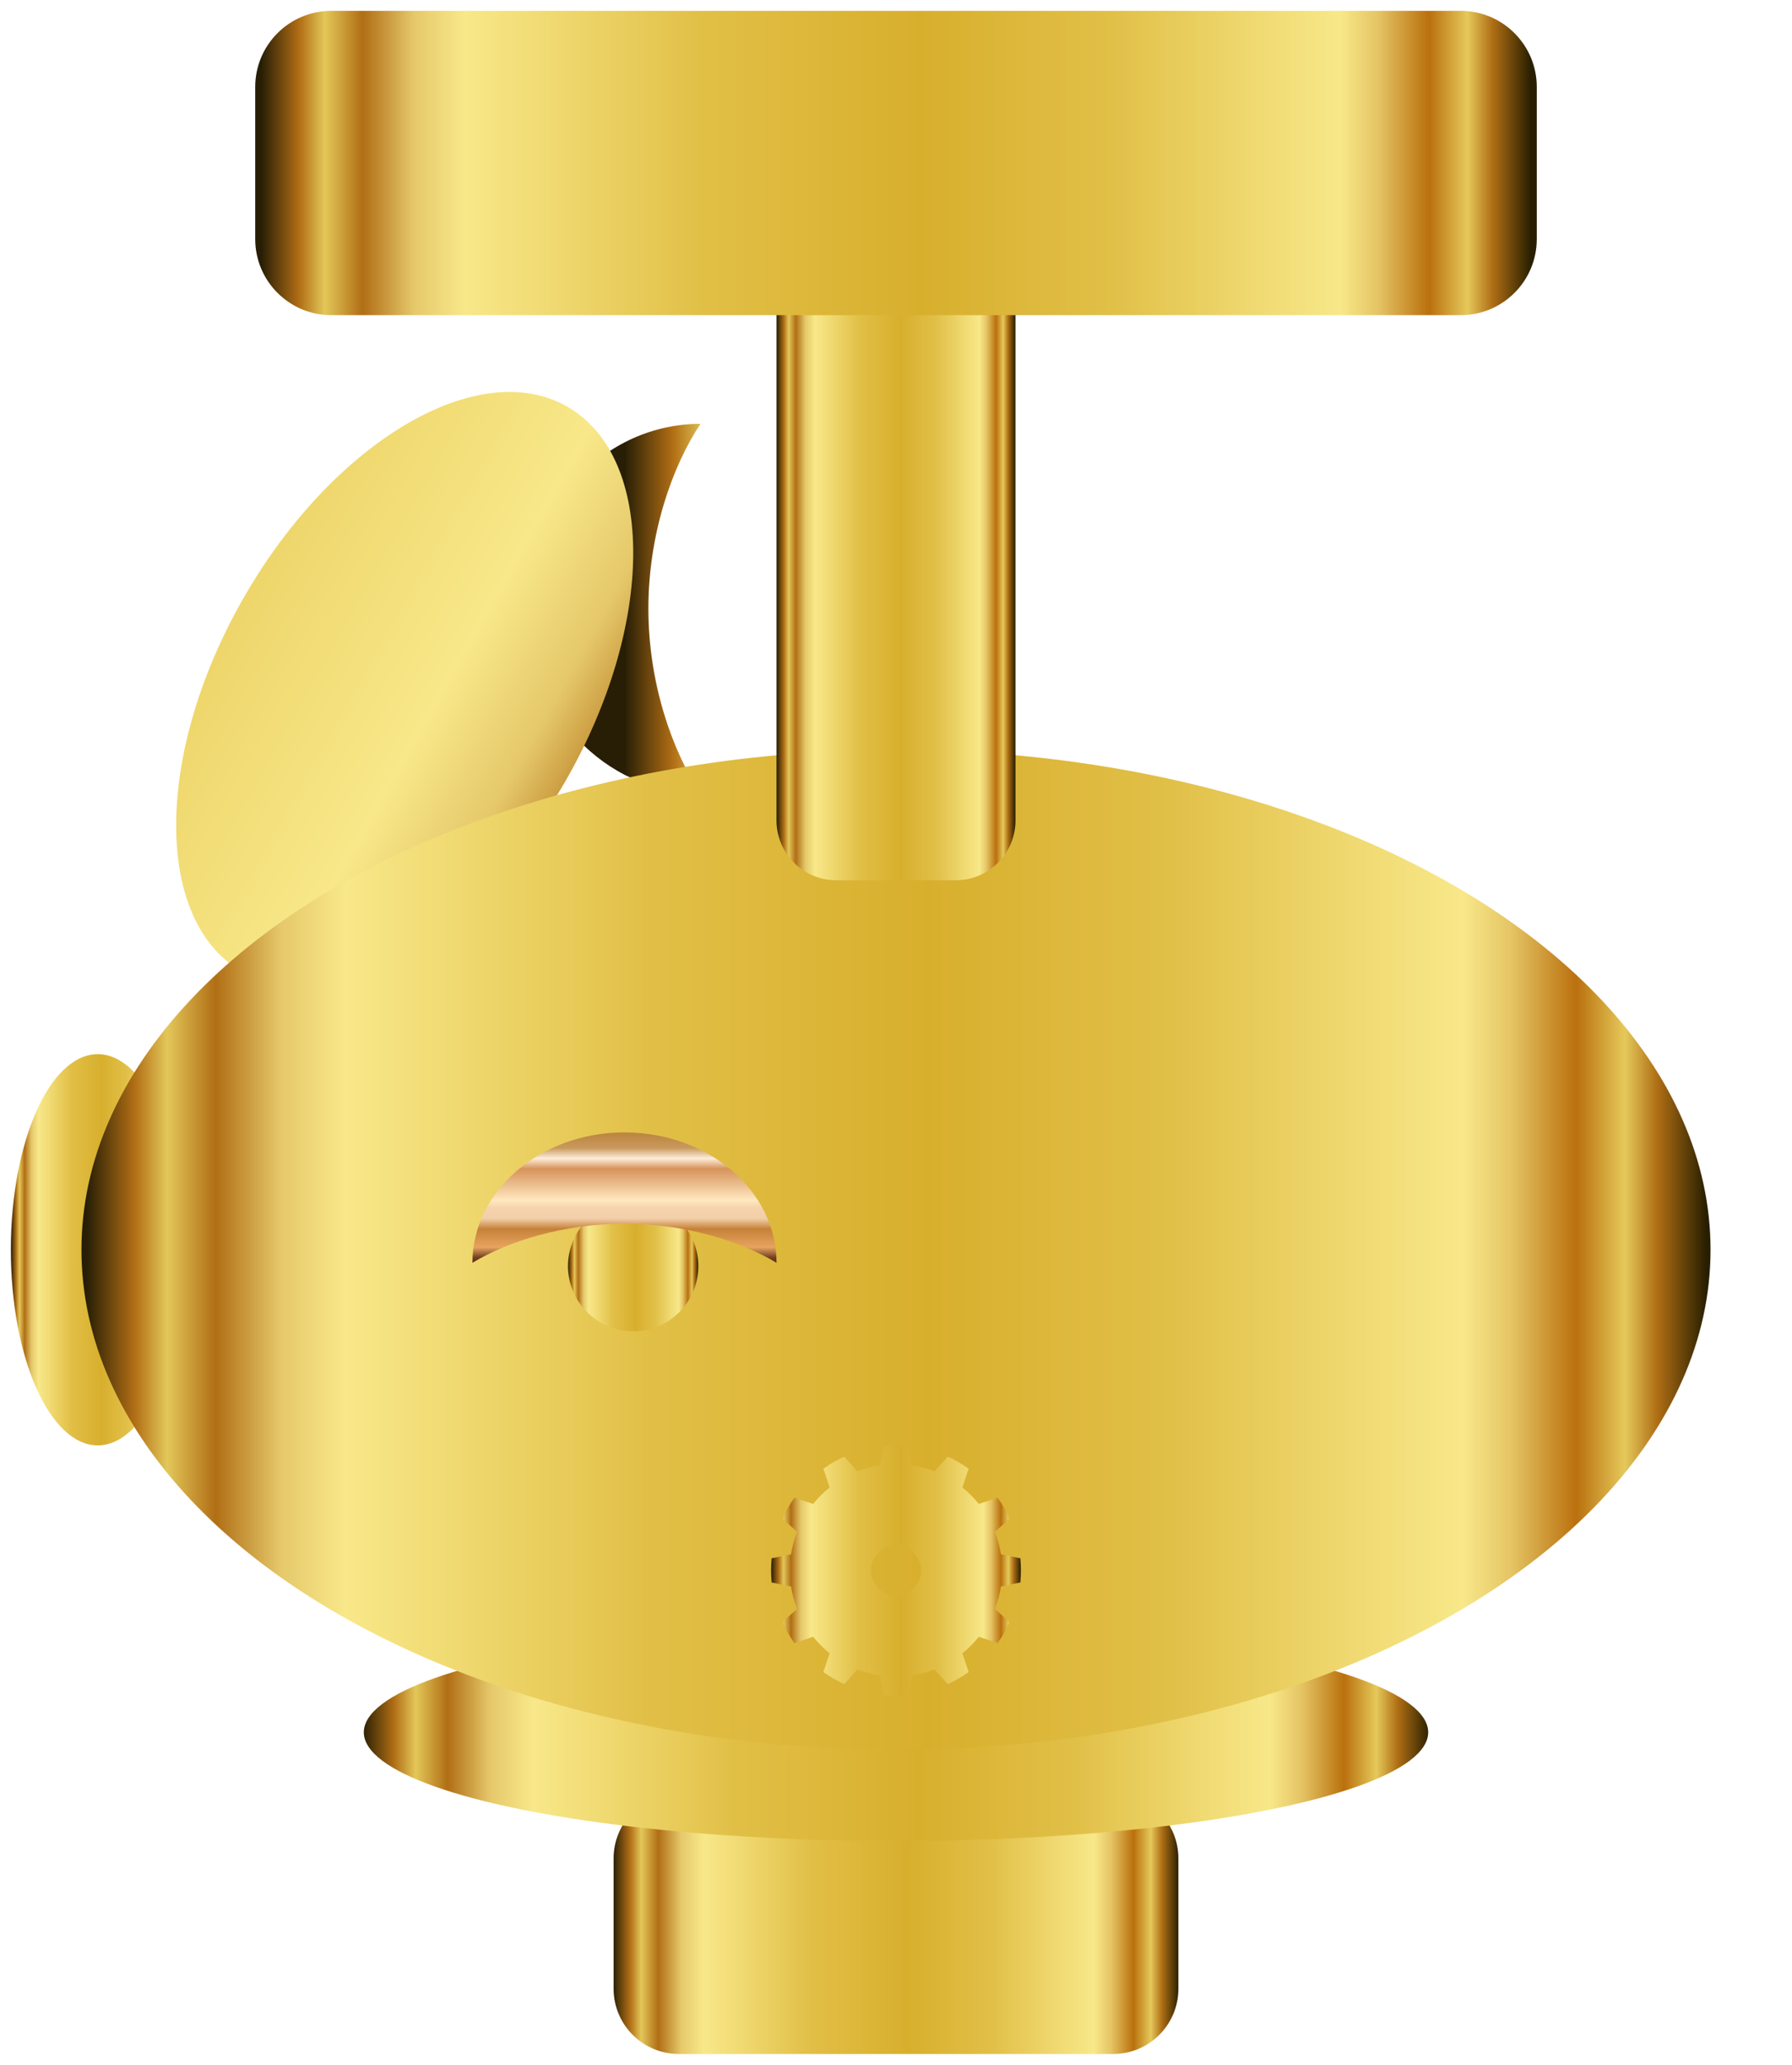 <?xml version="1.0" encoding="UTF-8"?>
<svg version="1.1" viewBox="0 0 1650 1900"
  xmlns:xlink="http://www.w3.org/1999/xlink"
  xmlns="http://www.w3.org/2000/svg">
  <title>Homunculi Caput remixed</title>
  <!-- remix+332602, homunculus, head, gold, gradient, gradients, robot, android, remix+333222 -->
  <!-- reduced the file size by redefining gradients and reducing path definitions -->
  <defs>
    <linearGradient id="s" x1="0" x2="1" y1="0" y2="0" gradientUnits="userSpaceOnUse">
      <stop offset="0" stop-color="#271e05"/>
      <stop offset="0.03" stop-color="#b16e15"/>
      <stop offset="0.05" stop-color="#e3c759"/>
      <stop offset="0.08" stop-color="#b16e15"/>
      <stop offset="0.12" stop-color="#e5c86a"/>
      <stop offset="0.16" stop-color="#f8e889"/>
      <stop offset="0.35" stop-color="#e1bf46"/>
      <stop offset="0.52" stop-color="#d8af2d"/>
      <stop offset="0.67" stop-color="#e1c048"/>
      <stop offset="0.85" stop-color="#f8e889"/>
      <stop offset="0.88" stop-color="#e5c464"/>
      <stop offset="0.92" stop-color="#ba700d"/>
      <stop offset="0.95" stop-color="#e5c95b"/>
      <stop offset="0.97" stop-color="#af6e14"/>
      <stop offset="1" stop-color="#291f00"/>
    </linearGradient>
    <linearGradient id="f1" gradientTransform="matrix(1500,0,0,690.085,575,394.155)"   xlink:href="#s" />
    <linearGradient id="f2" gradientTransform="matrix(-1500,0,0,690.085,1075,394.155)" xlink:href="#s" />
    <linearGradient id="f3" gradientTransform="matrix(-2013.16,-1162.3,-345.043,597.631,639.501,977.783)" xlink:href="#s" />
    <linearGradient id="f4" gradientTransform="matrix(2013.16,-1162.3,345.043,597.631,1010.5,977.783)"    xlink:href="#s" />
    <linearGradient id="f5" gradientTransform="matrix(520,0,0,240,565,1770)"   xlink:href="#s" />
    <linearGradient id="f6" gradientTransform="matrix(160,0,0,360,10,1150)"    xlink:href="#s" />
    <linearGradient id="f7" gradientTransform="matrix(160,0,0,360,1480,1150)"  xlink:href="#s" />
    <linearGradient id="f8" gradientTransform="matrix(980,0,0,200,335,1594)"   xlink:href="#s" />
    <linearGradient id="f9" gradientTransform="matrix(1500,0,0,920,75,1150)"   xlink:href="#s" />
    <linearGradient id="f10" gradientTransform="matrix(120,0,0,120,523,1165)"  xlink:href="#s" />
    <linearGradient id="f11" gradientTransform="matrix(120,0,0,120,1007,1165)" xlink:href="#s" />
    <linearGradient id="f14" gradientTransform="matrix(220,0,0,660,715,480)"   xlink:href="#s" />
    <linearGradient id="f15" gradientTransform="matrix(1180,0,0,280,235,150)"  xlink:href="#s" />
    <linearGradient id="f16" gradientTransform="matrix(230,0,0,230,710,1445)"  xlink:href="#s" />
    <linearGradient id="p" x1="0" y1="0" x2="1" y2="0" gradientUnits="userSpaceOnUse" >
      <stop offset="0" stop-color="#bc843e"/>
      <stop offset="0.06" stop-color="#c9995d"/>
      <stop offset="0.08" stop-color="#e4c49d"/>
      <stop offset="0.1" stop-color="#fdedda"/>
      <stop offset="0.14" stop-color="#d7935b"/>
      <stop offset="0.26" stop-color="#ffe8c0"/>
      <stop offset="0.29" stop-color="#f4d3ad"/>
      <stop offset="0.33" stop-color="#f2cfa9"/>
      <stop offset="0.37" stop-color="#c68138"/>
      <stop offset="0.44" stop-color="#e7a45f"/>
      <stop offset="0.48" stop-color="#723f21"/>
      <stop offset="0.52" stop-color="#461809"/>
      <stop offset="0.61" stop-color="#772406"/>
      <stop offset="0.7" stop-color="#caa36d"/>
      <stop offset="0.72" stop-color="#9c6f49"/>
      <stop offset="0.73" stop-color="#6d3b24"/>
      <stop offset="0.77" stop-color="#582313"/>
      <stop offset="0.82" stop-color="#ce996b"/>
      <stop offset="1" stop-color="#270901"/>
    </linearGradient>
    <linearGradient id="f12" gradientTransform="matrix(1.46958e-14,240,-280,1.71451e-14,575,1042)"  xlink:href="#p" />
    <linearGradient id="f13" gradientTransform="matrix(1.46958e-14,240,-280,1.71451e-14,1075,1042)" xlink:href="#p" />
  </defs>
  <path id="lear" d="m645 390c-88.306 0-160 76.174-160 170 0 93.826 71.694 170 160 170-26.492-39.667-48-102.186-48-170 0-67.814 21.508-130.333 48-170z" fill="url(#f1)"/>
  <use xlink:href="#lear" transform="scale(-1,1) translate(-1650)" />
  <path id="loval" d="m522.631 374.348c-81.48-47.043-214.844 31.181-297.631 174.572-82.787 143.392-83.849 298.001-2.369 345.043 81.48 47.043 214.845-31.181 297.632-174.573 82.787-143.391 83.848-298 2.368-345.042z" fill="url(#f3)"/>
  <use xlink:href="#loval" transform="scale(-1,1) translate(-1650)" />
  <path d="m1085 1710c0-33.115-26.885-60-60-60h-400c-33.115 0-60 26.885-60 60v120c0 33.115 26.885 60 60 60h400c33.115 0 60-26.885 60-60z" fill="url(#f5)"/>
  <ellipse id="ell1" cx="90" cy="1150" rx="80" ry="180" fill="url(#f6)"/>
  <use xlink:href="#ell1" transform="scale(-1,1) translate(-1650)" />
  <ellipse cx="825" cy="1594" rx="490" ry="100" fill="url(#f8)"/>
  <ellipse cx="825" cy="1150" rx="750" ry="460" fill="url(#f9)"/>
  <circle id="circ1" cx="583" cy="1165" r="60" fill="url(#f10)"/>
  <use xlink:href="#circ1" transform="scale(-1,1) translate(-1650)" />
  <path id="pat1" d="m715 1162c0-66.23-62.732-120-140-120-77.268 0-140 53.77-140 120 32.667-19.869 84.153-36 140-36 55.847 0 107.333 16.131 140 36z" fill="url(#f12)"/>
  <use xlink:href="#pat1" transform="scale(-1,1) translate(-1650)" />
  <path d="m935 205c0-30.355-24.645-55-55-55h-110c-30.355 0-55 24.645-55 55v550c0 30.355 24.645 55 55 55h110c30.355 0 55-24.645 55-55z" fill="url(#f14)"/>
  <path d="m1415 80c0-38.634-31.366-70-70-70h-1040c-38.634 0-70 31.366-70 70v140c0 38.634 31.366 70 70 70h1040c38.634 0 70-31.366 70-70z" fill="url(#f15)"/>
  <path d="m836.122 1330.54c-7.397-0.719-14.847-0.719-22.244 0l-3.664 17.836c-7.09 1.085-14.039 2.947-20.722 5.552l-12.09-13.614c-6.766 3.076-13.218 6.801-19.265 11.122
l5.746 17.278c-5.598 4.485-10.685 9.572-15.17 15.17l-17.278-5.746c-4.321 6.047-8.046 12.499-11.122 19.265l13.614 12.09c-2.605 6.683-4.467 13.632-5.552 20.722
l-17.836 3.664c-0.719 7.397-0.719 14.847 0 22.244l17.836 3.664c1.085 7.09 2.947 14.039 5.552 20.722l-13.614 12.09c3.076 6.766 6.801 13.218 11.122 19.265
l17.278-5.746c4.485 5.598 9.572 10.685 15.17 15.17l-5.746 17.278c6.047 4.321 12.499 8.046 19.265 11.122l12.09-13.614c6.683 2.605 13.632 4.467 20.722 5.552
l3.664 17.836c7.397 0.719 14.847 0.719 22.244 0l3.664-17.836c7.09-1.085 14.039-2.947 20.722-5.552l12.09 13.614c6.766-3.076 13.218-6.801 19.265-11.122
l-5.746-17.278c5.598-4.485 10.685-9.572 15.17-15.17l17.278 5.746c4.321-6.047 8.046-12.499 11.122-19.265l-13.614-12.09c2.605-6.683 4.467-13.632 5.552-20.722
l17.836-3.664c0.719-7.397 0.719-14.847 0-22.244l-17.836-3.664c-1.085-7.09-2.947-14.039-5.552-20.722l13.614-12.09c-3.076-6.766-6.801-13.218-11.122-19.265
l-17.278 5.746c-4.485-5.598-9.572-10.685-15.17-15.17l5.746-17.278c-6.047-4.321-12.499-8.046-19.265-11.122l-12.09 13.614c-6.683-2.605-13.632-4.467-20.722-5.552z
m-11.122 91.461c12.694 0 23 10.306 23 23 0 12.694-10.306 23-23 23-12.694 0-23-10.306-23-23 0-12.694 10.306-23 23-23z" fill="url(#f16)"/>
</svg>